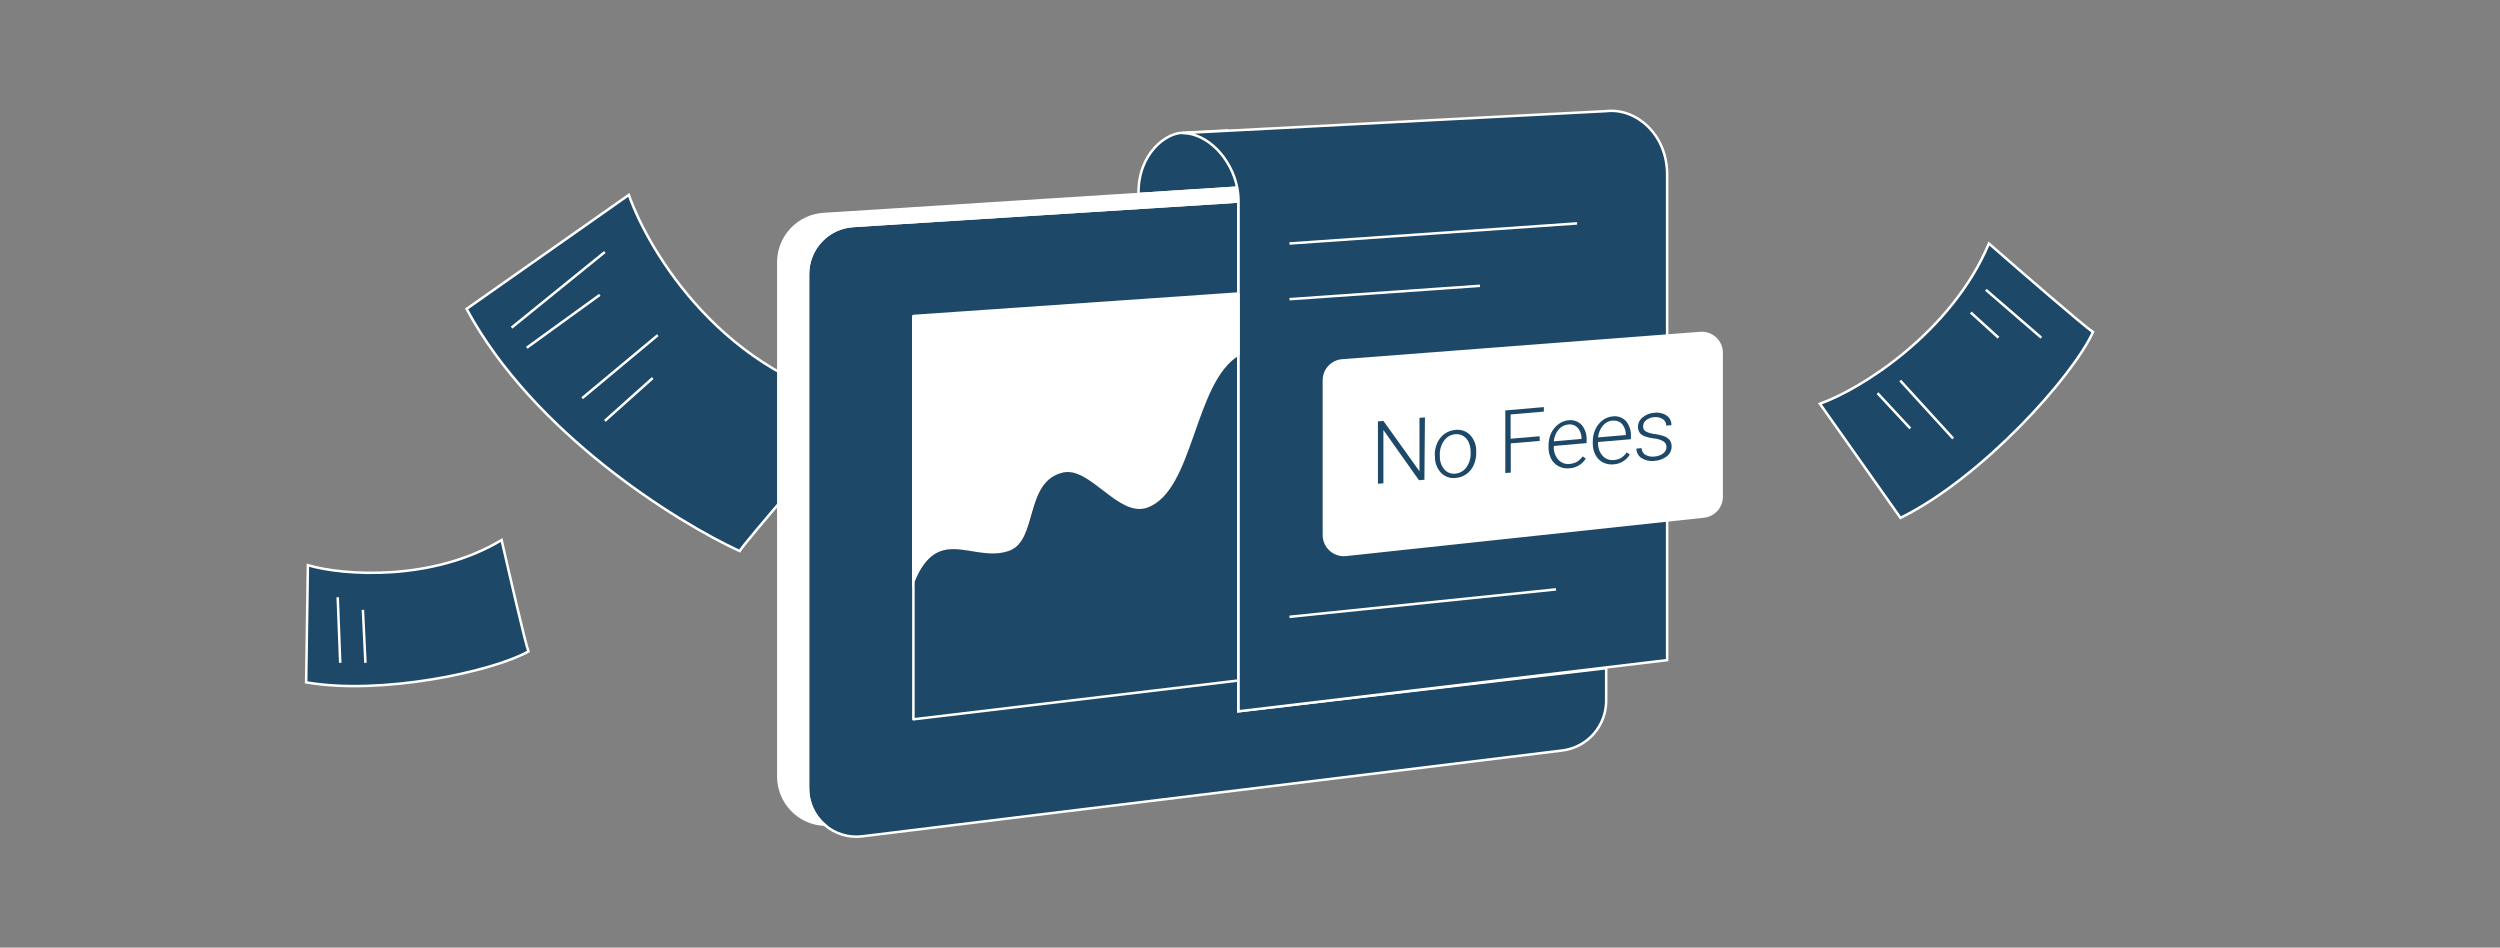 <svg width="496" height="188" viewBox="0 0 496 188" fill="none" xmlns="http://www.w3.org/2000/svg">
<rect x="0" y="0" width="496" height="188" fill="#808080" stroke="none"/>
<path d="M171.73 80.08C143.97 74.896 128.851 50.312 124.762 38.668L92.575 61.285C105.841 85.917 134.214 103.577 146.742 109.328C148.256 106.99 164.032 88.855 171.73 80.08Z" fill="#1D4868" stroke="white" stroke-width="0.5"/>
<path d="M394.602 48.322C387.21 65.879 369.269 77.206 361.072 80.105L377.056 102.745C393.305 94.727 411.214 74.714 415.246 65.879C413.596 64.816 400.796 53.731 394.602 48.322Z" fill="#1D4868" stroke="white" stroke-width="0.5"/>
<path d="M99.519 107.144C85.835 115.397 68.074 114.215 61.085 112.131L60.739 135.377C75.716 137.968 97.745 133.245 104.843 129.246C104.25 127.711 101.047 113.872 99.519 107.144Z" fill="#1D4868" stroke="white" stroke-width="0.5"/>
<path d="M67 118.5L67.5 131.5M72 121L72.5 131.5M101.5 65L120 50M104.5 69L119 58.5M115.5 79L130.5 66.5M120 83.5L129.5 75" stroke="white" stroke-width="0.5"/>
<path d="M394 57.5L405 67M391 62L396.5 67M377 75.5L387.5 87M372.5 78L379 85" stroke="white" stroke-width="0.5"/>
<path d="M234.627 26.346C231.373 26.346 225.733 30.489 225.884 38.492L256.341 36.502L243.575 25.89L234.627 26.346Z" fill="#1D4868" stroke="white" stroke-width="0.5" stroke-miterlimit="10"/>
<path d="M318.665 132.568V139.092C318.648 141.481 317.775 143.785 316.203 145.582C314.632 147.379 312.468 148.549 310.107 148.878L171.153 165.916C169.801 166.098 168.426 165.987 167.12 165.593C165.814 165.198 164.608 164.529 163.581 163.629C162.554 162.729 161.731 161.62 161.166 160.376C160.601 159.131 160.308 157.78 160.306 156.413V54.4C160.304 51.963 161.228 49.617 162.891 47.839C164.553 46.062 166.829 44.986 169.254 44.831L245.69 39.981V141.104L318.665 132.568Z" fill="#1D4868" stroke="white" stroke-width="0.5" stroke-miterlimit="10"/>
<path d="M181.218 62.695L245.69 58.237V135.014L181.218 142.712V62.695Z" fill="#1D4868" stroke="white" stroke-width="0.5" stroke-linecap="round" stroke-linejoin="round"/>
<path d="M181.218 115.399C186.034 103.688 193.149 111.376 200.059 109.06C205.818 107.124 202.976 95.251 210.905 93.467C216.426 92.239 222.023 102.416 227.479 100.426C236.665 97.099 236.568 75.689 245.636 70.188" stroke="black" stroke-width="0.5" stroke-miterlimit="10"/>
<path d="M160.306 54.399V156.413C160.301 157.777 160.589 159.125 161.15 160.368C161.712 161.61 162.534 162.716 163.56 163.611C161.102 163.505 158.779 162.452 157.076 160.671C155.372 158.891 154.42 156.52 154.417 154.053V52.051C154.415 49.608 155.343 47.256 157.012 45.476C158.681 43.695 160.965 42.621 163.397 42.471L245.484 37.252C245.648 38.152 245.728 39.066 245.722 39.981L169.254 44.831C166.829 44.986 164.553 46.061 162.891 47.839C161.228 49.617 160.304 51.962 160.306 54.399Z" fill="white" stroke="white" stroke-width="0.5" stroke-miterlimit="10"/>
<path d="M330.758 66.621V34.588C330.758 26.607 324.543 21.366 318.665 22.051L234.626 26.401C239.474 26.401 244.301 31.304 245.472 37.274C245.641 38.174 245.724 39.088 245.722 40.003V141.125L330.758 130.969V103.242" fill="#1D4868"/>
<path d="M330.758 66.621V34.588C330.758 26.607 324.543 21.366 318.665 22.051L234.626 26.401C239.474 26.401 244.301 31.304 245.472 37.274C245.641 38.174 245.724 39.088 245.722 40.003V141.125L330.758 130.969V103.242" stroke="white" stroke-width="0.5" stroke-miterlimit="10"/>
<path d="M262.665 75.406V106.156C262.666 106.708 262.783 107.253 263.008 107.757C263.232 108.261 263.559 108.712 263.967 109.081C264.376 109.451 264.857 109.731 265.38 109.903C265.903 110.075 266.456 110.136 267.003 110.082L338.048 102.47C339.015 102.368 339.911 101.911 340.562 101.186C341.213 100.461 341.573 99.52 341.573 98.545V70.002C341.573 69.46 341.461 68.923 341.244 68.426C341.028 67.929 340.711 67.482 340.313 67.113C339.916 66.744 339.447 66.462 338.936 66.284C338.425 66.106 337.882 66.035 337.343 66.077L266.287 71.514C265.307 71.59 264.391 72.032 263.72 72.753C263.049 73.474 262.672 74.421 262.665 75.406Z" fill="white" stroke="white" stroke-width="0.5" stroke-miterlimit="10"/>
<path d="M255.831 122.379L308.708 116.932" stroke="white" stroke-width="0.5" stroke-miterlimit="10"/>
<path d="M255.831 59.358L293.631 56.705" stroke="white" stroke-width="0.5" stroke-miterlimit="10"/>
<path d="M255.831 48.31L312.894 44.32" stroke="white" stroke-width="0.5" stroke-miterlimit="10"/>
<path d="M282.6 95.185L281.516 95.272L274.466 85.302V95.881L273.381 95.979V83.605L274.466 83.507L281.624 93.5V82.898L282.709 82.811L282.6 95.185Z" fill="#1D4868"/>
<path d="M284.651 90.27C284.642 89.433 284.82 88.605 285.171 87.846C285.49 87.136 285.987 86.521 286.614 86.062C287.255 85.614 288.004 85.347 288.783 85.29C289.327 85.225 289.879 85.29 290.394 85.479C290.908 85.668 291.371 85.975 291.744 86.378C292.533 87.275 292.941 88.445 292.883 89.64V89.857C292.891 90.696 292.717 91.527 292.373 92.293C292.065 93.001 291.57 93.611 290.941 94.058C290.312 94.504 289.574 94.77 288.805 94.826C288.259 94.894 287.705 94.831 287.188 94.642C286.671 94.453 286.207 94.143 285.833 93.739C285.044 92.842 284.635 91.671 284.694 90.477L284.651 90.27ZM285.67 90.466C285.62 91.419 285.925 92.358 286.527 93.097C286.797 93.419 287.143 93.667 287.533 93.819C287.924 93.971 288.346 94.022 288.762 93.967C289.192 93.928 289.608 93.796 289.983 93.58C290.357 93.364 290.681 93.07 290.931 92.717C291.52 91.883 291.817 90.878 291.777 89.857V89.65C291.787 88.995 291.654 88.346 291.386 87.748C291.159 87.228 290.781 86.788 290.302 86.486C289.812 86.207 289.246 86.089 288.686 86.149C288.255 86.19 287.838 86.325 287.463 86.542C287.089 86.76 286.766 87.056 286.516 87.411C285.919 88.241 285.617 89.248 285.659 90.27L285.67 90.466Z" fill="#1D4868"/>
<path d="M305.487 87.476L299.738 87.965V93.761L298.653 93.848V81.43L306.3 80.767V81.659L299.705 82.224V87.041L305.454 86.552L305.487 87.476Z" fill="#1D4868"/>
<path d="M311.344 92.913C310.614 92.99 309.879 92.85 309.229 92.51C308.599 92.179 308.084 91.663 307.753 91.032C307.397 90.328 307.218 89.548 307.233 88.759V88.389C307.225 87.55 307.399 86.719 307.743 85.954C308.067 85.251 308.559 84.639 309.174 84.171C309.749 83.727 310.437 83.456 311.159 83.388C311.641 83.317 312.133 83.363 312.593 83.522C313.054 83.681 313.469 83.948 313.806 84.301C314.505 85.155 314.854 86.243 314.782 87.346V87.911L308.274 88.477V88.672C308.23 89.597 308.55 90.503 309.163 91.195C309.445 91.507 309.796 91.746 310.189 91.894C310.581 92.041 311.003 92.092 311.419 92.043C311.921 92.01 312.409 91.869 312.851 91.63C313.304 91.353 313.693 90.983 313.99 90.542L314.619 90.977C314.27 91.541 313.789 92.012 313.219 92.349C312.648 92.686 312.005 92.879 311.344 92.913ZM311.159 84.214C310.787 84.243 310.425 84.347 310.093 84.519C309.761 84.691 309.468 84.927 309.229 85.215C308.68 85.882 308.347 86.701 308.274 87.563L313.773 87.085V86.976C313.789 86.211 313.523 85.468 313.025 84.888C312.79 84.635 312.498 84.442 312.173 84.325C311.849 84.208 311.501 84.17 311.159 84.214Z" fill="#1D4868"/>
<path d="M320.129 92.13C319.401 92.205 318.667 92.07 318.014 91.739C317.379 91.408 316.864 90.888 316.539 90.249C316.177 89.547 315.994 88.766 316.008 87.976V87.618C315.997 86.777 316.175 85.945 316.528 85.182C316.842 84.473 317.331 83.855 317.949 83.388C318.524 82.946 319.212 82.678 319.934 82.616C320.417 82.545 320.911 82.591 321.373 82.75C321.835 82.909 322.253 83.176 322.591 83.529C323.288 84.38 323.637 85.464 323.568 86.563V87.139L317.06 87.694V87.889C317.015 88.818 317.335 89.727 317.949 90.423C318.228 90.734 318.578 90.973 318.969 91.12C319.359 91.268 319.78 91.32 320.194 91.271C320.701 91.239 321.193 91.094 321.637 90.847C322.072 90.566 322.441 90.195 322.721 89.76L323.361 90.184C323.019 90.745 322.546 91.215 321.983 91.554C321.42 91.893 320.784 92.09 320.129 92.13ZM319.934 83.431C319.562 83.462 319.201 83.567 318.871 83.74C318.541 83.914 318.25 84.153 318.014 84.442C317.463 85.104 317.129 85.921 317.06 86.78L322.559 86.313V86.204C322.569 85.435 322.299 84.689 321.8 84.105C321.56 83.86 321.266 83.675 320.942 83.566C320.618 83.456 320.272 83.425 319.934 83.475V83.431Z" fill="#1D4868"/>
<path d="M330.628 88.716C330.64 88.486 330.59 88.258 330.483 88.055C330.376 87.852 330.216 87.682 330.021 87.563C329.465 87.237 328.841 87.043 328.199 86.998C327.551 86.93 326.913 86.784 326.3 86.563C325.906 86.418 325.56 86.166 325.303 85.834C325.076 85.494 324.962 85.091 324.977 84.681C324.979 84.321 325.061 83.966 325.219 83.642C325.377 83.318 325.606 83.034 325.888 82.811C326.545 82.266 327.358 81.946 328.209 81.898C329.07 81.773 329.947 81.97 330.672 82.453C330.976 82.663 331.222 82.949 331.385 83.282C331.548 83.615 331.624 83.985 331.604 84.355L330.585 84.442C330.591 84.189 330.532 83.938 330.415 83.713C330.297 83.489 330.124 83.298 329.912 83.159C329.408 82.832 328.805 82.693 328.209 82.768C327.626 82.79 327.064 82.995 326.604 83.355C326.414 83.493 326.26 83.675 326.155 83.885C326.049 84.095 325.995 84.327 325.997 84.562C325.978 84.762 326.014 84.963 326.102 85.144C326.19 85.324 326.326 85.477 326.496 85.584C327.069 85.884 327.696 86.065 328.34 86.117C329.022 86.204 329.692 86.371 330.335 86.617C330.734 86.78 331.079 87.051 331.333 87.4C331.553 87.755 331.662 88.168 331.648 88.585C331.652 88.958 331.57 89.327 331.408 89.663C331.246 89.998 331.009 90.292 330.715 90.52C330.011 91.07 329.155 91.389 328.264 91.434C327.361 91.558 326.444 91.362 325.671 90.879C325.358 90.678 325.102 90.399 324.927 90.07C324.752 89.74 324.665 89.371 324.673 88.998L325.693 88.911C325.696 89.178 325.766 89.439 325.897 89.671C326.028 89.903 326.215 90.098 326.441 90.238C326.997 90.544 327.636 90.662 328.264 90.575C328.883 90.542 329.48 90.327 329.977 89.955C330.176 89.815 330.338 89.629 330.451 89.414C330.564 89.198 330.625 88.959 330.628 88.716Z" fill="#1D4868"/>
<path d="M245.7 58.5L181.2 63V115.4C186 103.7 193.1 111.4 200 109.1C205.8 107.2 202.9 95.3 210.9 93.5C216.4 92.3 222 102.4 227.5 100.5C236.7 97.2 236.6 75.8 245.7 70.3V58.5Z" fill="white" stroke="white" stroke-width="0.5" stroke-miterlimit="10"/>
</svg>
